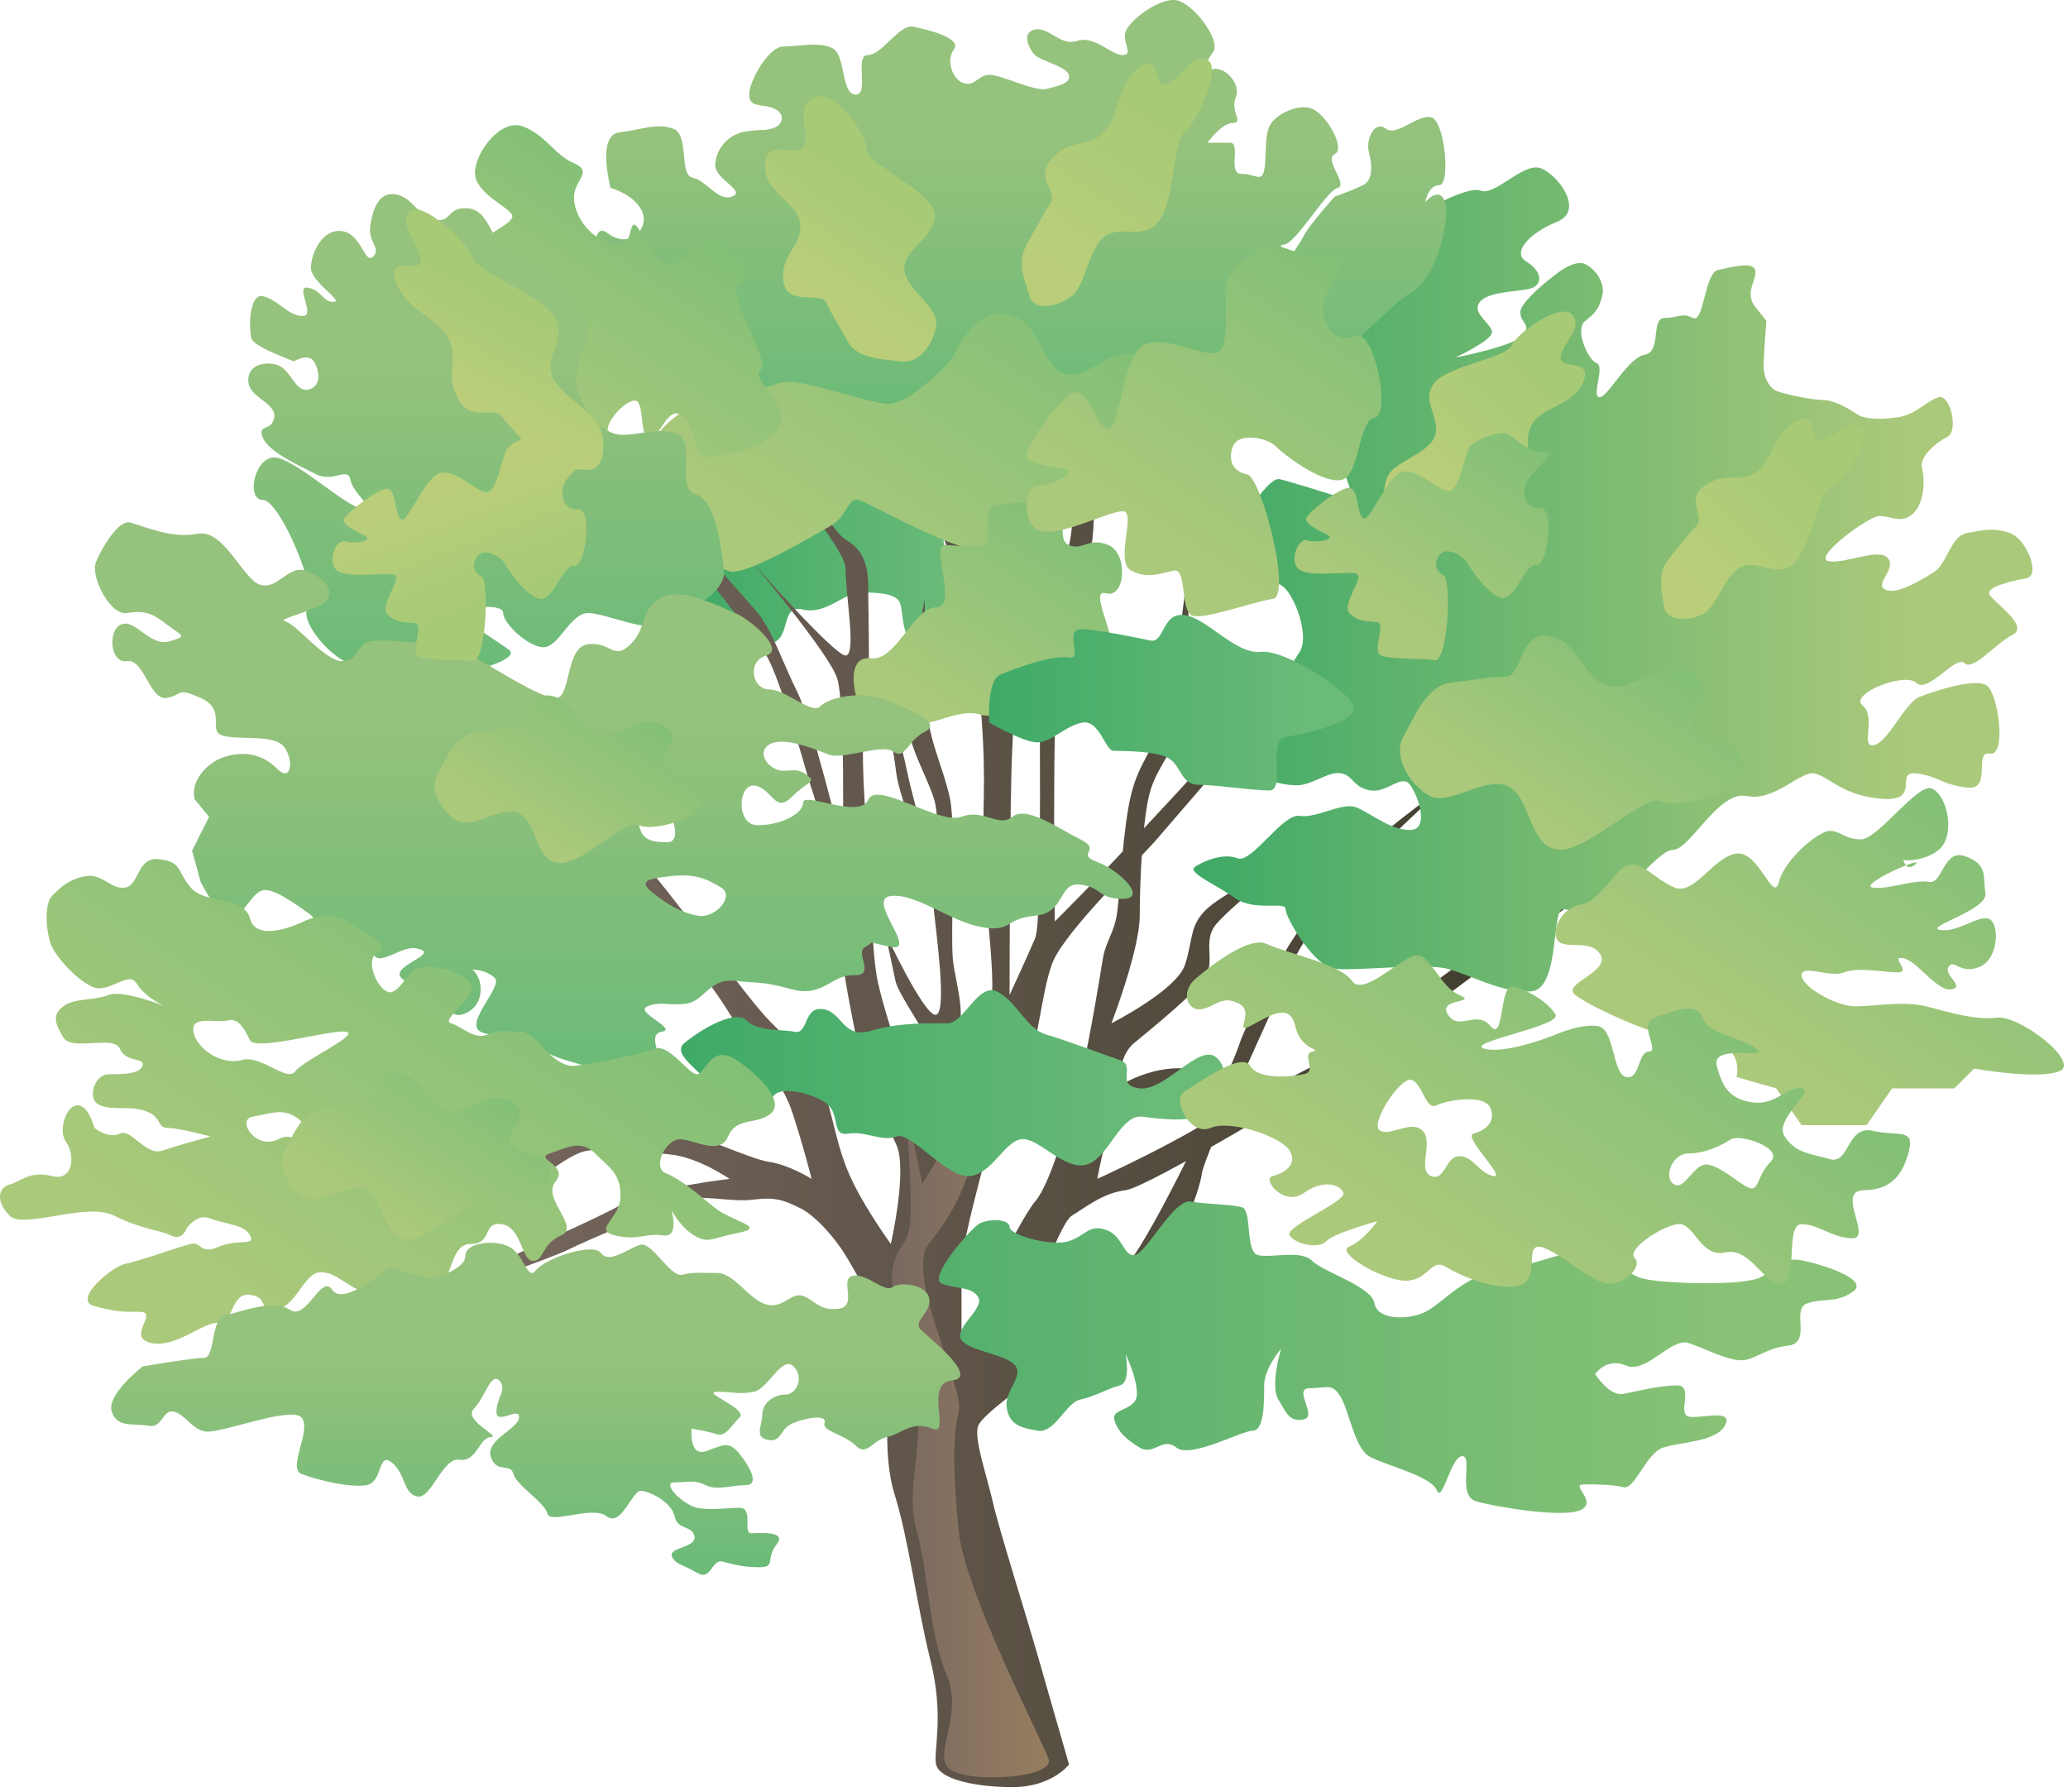 
        <svg xmlns:rdf="http://www.w3.org/1999/02/22-rdf-syntax-ns#" xmlns="http://www.w3.org/2000/svg" xmlns:cc="http://creativecommons.org/ns#" xmlns:xlink="http://www.w3.org/1999/xlink" xmlns:dc="http://purl.org/dc/elements/1.1/" x="0px" y="0px" width="501" height="434" viewBox="0 0 501 434" xml:space="preserve">
            <title>Acer rubrum (Red Maple) 1</title>
            <desc xmlns:ian_image_library="https://ian.umces.edu/media-library/">
                <ian_image_library:title>Acer rubrum (Red Maple) 1</ian_image_library:title>
                <ian_image_library:descr>Illustration of Acer rubrum (Red Maple)</ian_image_library:descr>
                <ian_image_library:scene>
                    <ian_image_library:contains>red, maple, plant, Plantae, vascular, Magnoliophyta, angiosperm, Magnoliopsida, dicot, Rosidae, Sapindales, Aceraceae, Acer, rubrum, tree, deciduous, temeperate, forest, swamp, wetland, North, America</ian_image_library:contains>
                    <ian_image_library:when>2004-02-03</ian_image_library:when>
                </ian_image_library:scene>
            </desc>
            
 <defs></defs>
 <linearGradient id="ian_symbols_32d045c9a8da1664e93501766996c3fa" y2="123.22" gradientUnits="userSpaceOnUse" x2="166.36" y1="123.22" x1="239.03">
  <stop stop-color="#6ABA78" offset=".14"/>
  <stop stop-color="#3FAA67" offset=".994"/>
 </linearGradient>
 <path d="m220.35 95.294c2.918 5.053-2.552 13.964 1.552 14.643 4.119.693 6.168 8.233 11.654 8.916 5.476.684 6.842 12.327 4.109 12.327-2.738 0-10.278-2.732-8.912.683 1.372 3.437 5.476 7.55 8.223 10.288 2.738 2.738-2.049 12.337-4.797 14.392-2.738 2.055-3.426.688-8.912 0-5.47-.683-4.104-8.906-5.47-10.956-1.381-2.069-6.168-2.069-9.594-2.069-3.431 0-8.218 5.485-13.719 4.119-5.485-1.376-2.732 6.852-7.545 8.223-4.782 1.372-2.728-4.114-8.896-2.054-6.158 2.054-10.971-6.862-11.644-11.654-.683-4.803 7.535-8.906 8.906-10.971 1.366-2.049 4.104-.672 6.168-3.42 2.054-2.738-5.485-9.59-2.064-12.342 3.431-2.733 3.431 0 8.233 0 4.792 0 3.42-10.272 6.841-9.584 3.436.683 2.753-8.228 7.55-8.911 4.792-.683 3.672-9.338 8.475-7.972 4.78 1.364 6.92 1.273 9.83 6.327z" fill="url(#ian_symbols_32d045c9a8da1664e93501766996c3fa)"/>
 <linearGradient id="ian_symbols_d993b1468df6aab4a199167433a98766" y2="256.09" gradientUnits="userSpaceOnUse" x2="402.88" y1="256.09" x1="99.303">
  <stop stop-color="#7A6961" offset=".006"/>
  <stop stop-color="#393828" offset="1"/>
 </linearGradient>
 <path d="m226.77 427.4c-.673-3.421 2.049-11.654-1.381-25.353-3.411-13.708-5.214-29.034-8.645-40.001-3.421-10.96-.935-25.779-.935-32.641 0-6.856-8.906-21.932-10.971-25.353-2.04-3.421-6.852-9.338-10.96-11.393-4.104-2.054-6.169-2.748-11.654-2.054-5.475.683-13.02-1.627-17.812.437-4.802 2.05-22.615 9.589-26.729 11.644-4.109 2.05-23.971 8.906-23.971 8.906l-14.407 3.421s22.615-9.59 26.734-11.644c4.114-2.055 17.139-7.54 24.674-11.654 7.529-4.109 26.036-6.159 26.036-6.159s-7.545-5.234-14.392-5.922c-6.852-.684-14.392-1.618-19.887-.935-5.46.688-14.381 9.595-19.867 12.342-5.471 2.738-16.441 6.159-16.441 6.159s13.709-10.278 19.194-12.327c5.47-2.064 7.535-7.55 13.01-8.916 5.475-1.372 18.505-2.743 24.679-2.06 6.159.688 18.496 6.856 23.298 7.54 4.787.684 10.282 4.119 10.282 4.119s-2.059-8.233-4.797-16.456c-2.748-8.223-10.288-15.758-15.763-24.669-5.485-8.901-26.046-34.259-34.269-47.279s-29.477-34.952-29.477-34.952-9.659-13.025-4.868-10.278c4.803 2.738 12.599 10.278 18.074 17.129 5.485 6.852 21.67 31.014 28.522 37.875 6.856 6.852 26.809 34.771 32.294 40.256 5.485 5.471 12.337 13.021 14.392 20.545 2.064 7.55 2.738 12.342 6.168 19.193 3.431 6.857 8.906 14.392 8.906 14.392s4.104-17.813 1.366-23.981c-2.732-6.179-7.284-13.708-10.021-27.417-2.737-13.704-3.682-19.872-4.355-31.516-.698-11.659-6.867-29.471-6.867-29.471s-6.852-24.68-10.278-30.155c-3.431-5.485-12.337-15.758-13.703-18.496-1.371-2.748-21.932-29.477-21.932-29.477s30.155 33.585 33.575 37.689c3.431 4.114 6.169 12.337 9.59 19.194 3.44 6.852 10.971 37.689 10.971 37.689s.683-34.957-1.356-41.115c-2.064-6.169-20.575-28.1-20.575-28.1s19.877 22.615 22.615 22.615c2.748 0 0-14.387 0-21.243 0-6.852-41.793-54.136-41.793-54.136l2.738-4.114s18.505 27.412 23.991 32.214c5.476 4.792 11.644 17.129 15.065 19.184 3.431 2.055 5.496 4.797 5.496 11.639 0 6.872.673 24.685-.693 31.536-1.372 6.852 0 23.981.693 31.521.673 7.54.673 22.786 2.054 31.009 1.356 8.233 10.263 33.415 10.263 33.415s5.496-10.026 4.119-14.146c-1.381-4.109-9.158-14.643-9.841-18.074-.698-3.42-2.486-11.644-2.486-11.644s9.579 20.55 12.327 19.867c2.748-.688 0-19.867-.673-26.719-.708-6.856-8.233-26.05-8.921-31.526-.683-5.485-4.104-26.729-4.104-26.729s5.476 19.877 6.842 26.729c1.372 6.847 7.54 27.407 7.54 27.407s0-13.693-.683-19.179c-.673-5.485-6.857-14.396-6.857-21.248s4.109-29.467 4.109-29.467 0 21.244.693 28.09c.673 6.852 4.104 13.713 5.485 20.555 1.366 6.867 0 33.585.683 39.071s3.421 13.698.683 17.813c-2.748 4.119-4.114 28.1-4.114 28.1s6.852-23.981 10.971-29.466c4.104-5.485.673-23.981 0-39.061-.683-15.075.683-18.506-.683-37.011-1.372-18.5-3.436-23.971-6.174-34.259-2.748-10.278-8.218-18.074-8.916-24.232-.673-6.168.698-12.09.698-12.09l13.703 39.055s3.426-11.644 1.372-21.916c-2.055-10.273-5.485-28.1-5.485-28.1s-.261.934 3.169 7.107c3.436 6.169 6.42 15.507 7.103 23.73.698 8.223 2.753 47.279 2.064 58.25-.693 10.96-.693 60.304-.693 60.304s4.129-8.917 6.178-13.708c2.044-4.802.684-63.735 1.372-70.587.673-6.842 4.104-13.01 6.852-24.669 2.737-11.654 0-45.913 0-45.913l6.158 4.114s.684 33.575-.684 41.799c-1.371 8.233-6.856 14.391-8.223 29.481-1.366 15.06-.693 61.671-.693 61.671s11.664-11.654 18.506-19.194c6.856-7.535 10.287-10.971 15.773-17.129 5.485-6.168 24.663-23.308 24.663-23.308s-30.159 34.952-34.268 39.744c-4.104 4.813-22.615 22.625-25.348 30.16-2.738 7.54-3.426 20.565-6.857 27.407-3.431 6.852-8.906 17.823-10.272 23.298-1.372 5.485-4.802 17.812-4.802 23.297s0 17.14 0 17.14 13.708-28.783 17.822-33.571c4.109-4.812 8.224-21.243 10.277-27.417 2.05-6.169 5.485-27.412 6.169-31.531.684-4.109 2.737-6.158 3.421-10.96s1.382-20.55 3.421-28.773c2.064-8.228 5.485-10.288 8.233-19.887 2.737-9.589 5.485-34.941 5.485-34.941s.663 28.783-.703 35.63c-1.352 6.852-6.159 11.654-8.214 17.822-2.054 6.168-2.737 22.625-2.737 30.833 0 8.228-6.852 26.05-6.852 26.05s15.758-7.977 17.803-14.145c2.06-6.169.954-9.836 5.756-13.955 4.787-4.119 18.918-10.971 18.918-10.971s-13.693 10.971-17.129 15.09c-3.421 4.099 0 8.901-2.738 13.01-2.747 4.114-13.021 12.337-17.124 15.758-4.119 3.431-3.436 10.288-3.436 10.288s7.539-4.802 15.753-4.114c8.243.683 23.308 2.732 28.793 6.852s13.709 11.654 13.709 11.654-10.278-3.436-17.141-7.535c-6.856-4.119-19.866-4.802-25.361-5.485-5.466-.688-11.635 1.366-15.055 3.416-3.437 2.069-6.174 17.827-6.174 17.827s15.069-6.856 25.353-13.025c10.277-6.168 23.985-12.327 34.269-18.496 10.268-6.169 23.985-18.506 33.575-23.991 9.6-5.485 22.615-16.436 28.09-23.986 5.48-7.54 15.758-16.441 15.758-16.441s-7.524 13.704-13.698 21.238c-6.168 7.545-23.479 18.677-29.652 23.479-6.158 4.797-28.597 21.057-34.072 24.493-5.496 3.416-47.289 28.778-52.765 29.467-5.485.683-9.604 4.104-13.025 6.168-3.431 2.064-12.337 29.466-16.456 34.258 4.802 0 23.996-13.698 31.536-24.669 7.535-10.96 23.298-44.531 25.348-50.709 2.054-6.159 6.168-12.081 9.594-19.621 3.432-7.535 12.327-18.074 16.441-23.549 4.119-5.485 23.996-19.872 23.996-19.872s-19.193 17.823-22.614 21.927c-3.431 4.104-13.026 16.446-15.773 23.986-2.723 7.535-19.867 43.175-20.55 47.962-.684 4.802-5.485 16.456-8.906 21.941-3.432 5.476-24.68 22.604-29.477 26.036-4.792 3.421-14.381 10.272-15.753 13.024-1.366 2.733 2.045 12.327 3.426 18.496 1.366 6.169 8.218 27.914 10.966 37.514 2.737 9.595 7.54 26.212 7.54 26.212s-4.114 5.485-13.709 5.485c-9.58-.01-17.81-2.07-18.49-5.5z" fill="url(#ian_symbols_d993b1468df6aab4a199167433a98766)"/>
 <linearGradient id="ian_symbols_5da9a922a98ceac4215209638cfe570d" y2="140.36" gradientUnits="userSpaceOnUse" x2="289.13" y1="140.36" x1="492.38">
  <stop stop-color="#ABC97B" offset=".14"/>
  <stop stop-color="#3FAA67" offset=".994"/>
 </linearGradient>
 <path d="m373.12 40.701c4.109 1.356 10.961 10.277 4.109 13.016-6.856 2.747-10.961 7.54-7.53 9.589 3.421 2.065 4.109 4.802 2.055 6.168-2.055 1.367-10.288.683-13.025 3.426s2.737 5.486 2.737 7.545c0 2.055-8.905 6.159-8.905 6.159s14.392-2.732 16.446-5.475c2.063-2.743-.684-2.743-.684-5.485 0-2.743 8.218-8.901 8.218-8.901s4.803-4.119 7.54-2.753c2.738 1.382 4.802 4.802 4.104 7.55-.674 2.737-1.366 4.104-4.104 6.173-2.737 2.04.683 9.584 2.738 10.257 2.063.688-1.367 8.238.692 8.238 2.055 0 6.856-9.594 10.961-10.288 4.119-.683 1.381-8.906 4.803-8.906 3.42 0 4.113-1.372 6.852 0 2.737 1.371 2.737-10.961 6.158-11.644 3.436-.688 8.224-2.065 8.921 0 .684 2.054-2.752 5.47 0 8.906 2.733 3.436 2.733 3.436 2.733 3.436s-.684 8.208-.684 10.946c0 2.748 1.382 5.485 3.432 6.168 2.044.698 8.213 2.064 10.96 2.064 2.738 0 6.159 2.049 8.224 3.421 2.055 1.371 6.158 1.371 10.277.698 4.114-.698 6.861-4.119 9.6-4.802 2.737-.683 4.792 8.218 2.054 9.59-2.747 1.371-6.856 4.797-6.168 7.54.683 2.732.683 8.218-2.064 10.96-2.738 2.743-5.476.683-8.213.683-2.738 0-16.446 10.273-12.338 10.971 4.114.683 12.338-3.426 14.393-.688 2.049 2.737-3.437 6.173-.688 7.54 2.737 1.366 8.223-2.054 11.644-4.109 3.436-2.06 4.119-8.912 8.233-9.599 4.109-.684 6.158-1.372 10.277 0 4.104 1.371 7.54 10.282 4.104 10.96-3.421.683-10.272 2.064-8.906 4.114 1.381 2.055 9.594 7.54 5.485 9.604-4.104 2.04-9.59 8.907-11.654 6.842-2.055-2.05-8.906 7.535-11.644 4.802-2.748-2.737-16.456 2.733-13.021 5.476 3.431 2.743-.688 10.282 2.732 9.599 3.437-.683 7.54-10.272 10.971-11.654 3.421-1.371 13.709-4.787 16.446-2.738 2.737 2.05 4.803 17.129.684 16.446-4.104-.683.698 8.917-5.476 8.218-6.169-.683-6.861-2.733-12.337-3.416-5.485-.698 1.371 6.842-8.224 6.159-9.599-.688-13.021-5.476-16.44-6.159-3.437-.698-9.604 6.852-16.456 5.47-6.857-1.356-13.699 13.025-17.813 13.025-4.119 0-14.392 15.075-18.51 15.758-4.104.698-5.476-1.366-8.224-1.366-2.737 0-.684 19.184-7.525 19.877-6.856.683-15.079-4.119-20.56-5.485-5.485-1.381-22.614.683-27.417 0-4.792-.683-11.644-12.327-11.644-14.392 0-2.054-7.551.683-12.353-2.748-4.787-3.426-11.644-6.159-9.59-7.53 2.065-1.381 6.867-3.421 10.288-2.065 3.421 1.382 10.961-10.96 15.075-10.272 4.104.683 10.277-3.421 13.708-2.054 3.411 1.366 8.223 5.485 13.011 5.485 4.802 0 2.064-8.233 0-10.971-2.05-2.733-5.476 2.054-9.6 1.381-4.094-.698-4.094-3.431-6.842-4.114-2.737-.698-6.174 2.049-9.595 2.733-3.421.683-10.282-1.367-14.392-3.431-4.104-2.055-7.535-10.961-2.064-10.961 5.501 0 13.035-13.708 15.773-17.812 2.737-4.104-2.055-16.441-5.486-16.441-3.42 0-12.326-8.921-10.287-12.342 2.064-3.431 8.233-13.709 10.98-13.026 2.738.683 11.645 3.426 15.753 4.802 4.114 1.366-1.36-6.842-.683-10.277.683-3.426 5.495-12.337 8.233-12.337 2.732 0-10.971-12.337-8.233-15.757 2.748-3.431 5.495-14.392 10.282-13.709 4.803.683-.683-8.223 2.737-12.327 3.422-4.119 17.13-11.654 20.561-10.288 3.41 1.381 10.28-6.837 14.39-5.461z" fill="url(#ian_symbols_5da9a922a98ceac4215209638cfe570d)"/>
 <linearGradient id="ian_symbols_152723f245935844b966930667b503c1" gradientUnits="userSpaceOnUse" x2="247.35" y1="101.04" x1="247.35">
  <stop stop-color="#6ABA78" offset="0"/>
  <stop stop-color="#95C27C" offset=".663"/>
 </linearGradient>
 <path d="m149.97 32.091c-5.47.683-2.049 13.442-2.049 13.442s5.485 1.372 7.55 5.485c2.05 4.109-2.752 9.595-8.223 5.485-5.485-4.114-2.064 13.699.673 17.129 2.748 3.426 26.045 19.184 26.045 19.184l35.625 4.114 53.462 4.109s48.66-14.392 54.136-12.327c5.485 2.049 18.506-14.407 24.664-17.823 6.169-3.426 9.595-17.827 8.224-21.931-1.367-4.109-4.787 0-4.787 0s.673-4.109 3.42-4.109c2.738 0 1.367-15.758-2.054-16.446-3.421-.693-8.224 4.792-10.961 2.743-2.758-2.055-4.798 2.732-4.114 5.485.684 2.732 1.356 6.852-1.371 8.218-2.738 1.372-6.852 2.753-6.852 2.753s-6.169 6.842-7.54 9.584c-1.366 2.743-4.797 6.174-3.431 8.911 1.381 2.732-.684 6.168-5.476 6.168-4.802 0-4.802 3.421-7.535 2.738-2.747-.698-2.747-4.802-.688-5.485 2.054-.688 4.802-.688 8.906-.688 4.108 0 .688-9.584 3.426-9.584 2.747 0 10.282-13.025 13.02-13.714 2.738-.683-3.431-6.852-.683-8.218 2.737-1.366-2.064-9.604-5.476-10.961-3.431-1.376-8.916 1.356-10.287 4.109-1.377 2.733-.684 8.218-1.377 10.966-.673 2.737-2.055.688-5.476.688s-.01-7.54-2.747-7.54h-5.485s3.44-4.802 6.179-4.802c2.728 0-.693-2.738.688-6.169 1.366-3.421-2.737-7.54-5.485-6.847-2.748.678-2.055-1.376 0-4.124 2.05-2.738-4.792-11.89-8.906-12.578-4.119-.698-11.659 5.048-12.342 7.791-.684 2.743 2.055 5.485-.684 5.485-2.747 0-6.852-4.802-10.961-3.436-4.114 1.382-6.851-3.431-10.282-2.737-3.426.688-1.371 4.792 0 6.173 1.366 1.366 7.535 2.732 8.218 4.787.688 2.064-2.732 2.748-5.47 3.431-2.748.673-10.971-3.431-13.708-3.431-2.748 0-3.431 2.748-6.169 2.064-2.737-.693-4.541-5.485-2.486-8.233 2.049-2.738-6.42-4.792-9.866-5.485-3.411-.673-7.525 6.867-10.946 6.867-3.436 0 .422 9.584-2.999 9.584s-2.477-8.901-5.225-10.966c-2.748-2.055-8.906-.673-12.352-.673-3.411 0-8.213 8.212-8.213 11.639 0 3.436 3.426 2.059 6.173 3.436 2.738 1.356 2.04 4.109-.688 4.792-2.748.683-1.376 0-6.168.683-4.797.683-7.535 4.802-7.535 8.218 0 3.436 7.535 6.174 4.114 7.555-3.431 1.356-6.168-3.868-9.599-4.551-3.421-.688-.673-10.539-4.792-11.905-4.07-1.369-7.49.253-12.99.946z" fill="url(#ian_symbols_152723f245935844b966930667b503c1)"/>
 <linearGradient id="ian_symbols_6209d5ab0ab931a4a9b6c11e611af45f" y2="66.223" gradientUnits="userSpaceOnUse" x2="249.72" y1="151.78" x1="192.55">
  <stop stop-color="#ABC97B" offset=".14"/>
  <stop stop-color="#83C077" offset=".994"/>
 </linearGradient>
 <path d="m230.52 87.036s-9.594 10.709-15.064 10.709c-5.485 0-20.565-5.917-25.363-5.234-4.792.684-15.763 6.857-19.184 5.486-3.43-1.367-15.757 8.228-12.337 12.342 3.431 4.104 5.485 8.906 4.802 12.327-.688 3.43-9.594 3.43-6.173 5.485 3.436 2.064 15.763 9.589 19.877 10.272 4.109.699 19.193-8.218 23.986-10.96 4.787-2.733 4.104-7.535 7.535-6.159 3.436 1.362 19.194 10.278 26.734 11.644 7.525 1.372 13.693-12.337 16.441-10.282 2.738 2.064 21.248-6.169 26.724-6.169 5.485 0 9.59-17.129 9.59-21.917 0-4.802-9.59-8.921-15.075-8.921-5.476 0-9.584 6.168-15.07 4.802-5.495-1.366-5.48-12.337-13.713-14.391-8.24-2.058-13.72 10.963-13.72 10.963z" fill="url(#ian_symbols_6209d5ab0ab931a4a9b6c11e611af45f)"/>
 <linearGradient id="ian_symbols_bf27f5e01912ecb451614293beed73da" y2="52.133" gradientUnits="userSpaceOnUse" x2="164.71" y1="119.58" x1="119.64">
  <stop stop-color="#ABC97B" offset=".14"/>
  <stop stop-color="#83C077" offset=".994"/>
 </linearGradient>
 <path d="m126.72 30.635c-5.485-2.065-11.654 6.419-11.654 11.222 0 4.788 7.535 7.957 8.906 10.026 1.382 2.049-6.842 4.788-6.842 6.842 0 2.06 4.788 6.852 0 6.852-4.812 0-10.971.683-12.342 3.436-1.366 2.732 2.064 15.07 8.223 16.441 6.168 1.371 12.342-1.372 17.813-3.421 5.485-2.064 7.54 1.367 7.54 4.104 0 2.748-8.224 8.233-16.446 8.233-8.208 0-17.813 2.738-17.813 5.475 0 2.738 6.168 13.709 9.604 15.763 3.42 2.049 10.272 3.431 15.748 2.743 5.485-.693 14.382-5.485 17.823-5.485 3.431 0 12.328 4.792 15.075 4.792 2.738 0 .688-6.852.688-6.852s-15.08-3.426-15.763-6.159c-.683-2.752 4.792-8.223 6.842-7.54 2.064.688.698 9.589 3.436 8.906 2.748-.683 4.104-7.535 7.535-5.485 3.436 2.055 2.737 10.971 6.856 10.278 4.114-.683 15.758-2.737 17.129-8.223 1.367-5.476-7.529-10.961-4.792-13.026 2.738-2.049-9.589-19.862-4.802-21.233 4.802-1.372-4.114-10.956-7.535-10.273-3.421.673-5.476 5.908-10.288 5.908-4.792 0-7.525-14.146-8.896-7.977-1.382 6.174-5.049 2.923-7.796 1.557-2.738-1.376-5.913-5.656-5.913-9.775s4.782-6.168 0-8.223c-4.8-2.062-6.85-6.854-12.34-8.903z" fill="url(#ian_symbols_bf27f5e01912ecb451614293beed73da)"/>
 <linearGradient id="ian_symbols_76cabfdb2a74de04118414c46c5ca4ea" y2="47.006" gradientUnits="userSpaceOnUse" x2="117.77" y1="164.32" x1="117.77">
  <stop stop-color="#6ABA78" offset="0"/>
  <stop stop-color="#95C27C" offset=".663"/>
 </linearGradient>
 <path d="m95.882 47.081c4.109.683 5.485 5.485 9.589 6.159 4.119.693 2.753-3.426 8.238-2.728 5.47.683 5.48 10.272 10.956 10.956 5.485.688 16.446 12.333 17.802 16.446 1.372 4.119-3.411 8.911-2.723 15.08.683 6.168 6.159 12.337 10.966 12.337 4.792 0 9.594-2.049 13.699 0 4.119 2.05-.684 13.01 4.119 14.392 4.787 1.371 6.169 12.327 6.842 18.5.693 6.168-11.644 10.971-15.065 13.02-3.436 2.05-13.719-2.748-17.838-2.748-4.104 0-6.842 7.55-10.262 8.223-3.431.683-10.288-5.476-10.288-8.223 0-2.738-11.644-1.372-8.906 1.381 2.738 2.732 7.54 5.475 10.288 7.525 2.738 2.065-7.55 4.802-7.55 4.802s-7.525 1.366-11.644 2.06c-4.114.688-11.644-5.485-16.446-3.431-4.798 2.054-15.758-10.273-13.021-13.709 2.748-3.416-6.842-26.03-10.966-26.03-4.109 0-2.06-10.288 2.743-10.288 4.787 0 17.813 12.337 21.244 12.337 3.436 0-2.05-3.42-2.748-6.852-.683-3.426-4.109.683-8.223-1.371-4.104-2.055-11.644-5.471-13.015-8.907-1.371-3.43 2.06-1.366 2.743-4.802.683-3.416-5.485-4.787-6.168-8.218-.684-3.436 2.055-5.485 6.168-4.792 4.114.683 4.802 6.841 8.223 6.168 3.426-.683 2.737-4.813 1.366-6.862-1.366-2.054-4.802 0-4.802 0s-9.589-3.426-10.272-5.476c-.683-2.064-.683-10.971 2.743-10.288 3.426.684 6.174 4.802 9.594 4.802 3.421 0-2.049-7.535 1.372-6.852 3.426.683 3.426 3.431 6.163 3.431 2.753 0-5.48-4.802-5.48-8.233 0-3.426 2.743-9.594 7.54-8.911 4.798.688 5.485 8.228 7.535 6.174 2.055-2.055-1.366-3.431-.683-7.54.667-4.101 2.039-8.216 6.152-7.532z" fill="url(#ian_symbols_76cabfdb2a74de04118414c46c5ca4ea)"/>
 <linearGradient id="ian_symbols_38ba78a127adc5947915a4bc9d418d65" y2="125.99" gradientUnits="userSpaceOnUse" x2="260.5" y1="181.56" x1="223.36">
  <stop stop-color="#ABC97B" offset=".14"/>
  <stop stop-color="#83C077" offset=".994"/>
 </linearGradient>
 <path d="m254.87 122.46c-4.802-1.366-9.604-.683-13.708 0-4.109.683 0 8.907-2.738 9.59-2.738.688-6.168 0-9.604 0-3.431 0 3.436 15.074-2.049 15.074s-9.595 13.026-15.763 12.343c-6.168-.688-4.104 8.906-2.738 11.654 1.372 2.737 6.857.683 11.644 3.421 4.802 2.748 11.654-3.421 17.828-1.376 6.168 2.06 25.347-15.07 30.15-15.07 4.802 0-4.803-15.773 0-14.386 4.802 1.366 5.475-9.595.683-11.659-4.797-2.055-6.168 1.371-9.589 0-3.44-1.35.69-8.2-4.11-9.57z" fill="url(#ian_symbols_38ba78a127adc5947915a4bc9d418d65)"/>
 <linearGradient id="ian_symbols_fb582bc746538fa4ed596b51f9589f28" y2="60.148" gradientUnits="userSpaceOnUse" x2="323.37" y1="140.55" x1="269.64">
  <stop stop-color="#ABC97B" offset=".14"/>
  <stop stop-color="#83C077" offset=".994"/>
 </linearGradient>
 <path d="m272.01 123.83c3.42 0-2.055 12.327 2.039 14.397 4.119 2.06 6.856.683 10.287 0 3.432-.688 1.367 10.272 4.788 10.971 3.436.683 14.406-3.436 19.193-4.119 4.803-.683-2.748-29.466-6.169-30.154-3.431-.683-4.792-3.421-3.431-6.852 1.377-3.421 8.233-2.055 10.298 0 2.05 2.054 10.945 8.906 15.748 8.223s4.114-14.396 8.223-15.08c4.104-.684 0-21.926-4.792-19.862-4.802 2.05-8.233-2.752-7.535-7.549.684-4.788 8.219-14.382 2.733-12.333-5.485 2.06-10.956-1.366-14.377-2.06-3.446-.683-10.287 5.485-11.659 8.233-1.366 2.737 1.372 17.129-2.747 17.813-4.104.683-11.645-4.104-17.13-2.055-5.47 2.055-6.168 20.565-8.906 20.565-2.737 0-4.787-9.594-8.233-8.921-3.431.683-11.644 13.026-11.644 15.08 0 2.06 4.802 2.743 8.906 3.431 4.119.683-2.732 4.104-6.158 4.104-3.431 0-4.114 9.604.688 10.971 4.78 1.37 16.44-4.8 19.88-4.8z" fill="url(#ian_symbols_fb582bc746538fa4ed596b51f9589f28)"/>
 <linearGradient id="ian_symbols_337e6176d17b7054b5fef6cbd38feba5" y2="192.83" gradientUnits="userSpaceOnUse" x2="470.86" y1="267.38" x1="421.04">
  <stop stop-color="#ABC97B" offset=".14"/>
  <stop stop-color="#83C077" offset=".994"/>
 </linearGradient>
 <path d="m453.6 214.97c3.422.684 10.273-2.049 13.699-1.356 3.421.673 3.431-8.233 8.906-6.168 5.47 2.039 4.104 4.787 4.797 8.891.673 4.119-15.075 8.228-10.955 8.921 4.104.684 8.905-3.436 11.628-2.752 2.748.698 2.748 9.594-2.039 11.659-4.802 2.054-6.169-2.065-7.55 0-1.366 2.054 4.119 4.797.692 5.47-3.42.688-8.228-6.842-11.653-7.535-3.421-.683 2.045 3.436-1.366 3.436-3.421 0-9.604-1.371-13.025 0-3.421 1.366-10.272-2.06-10.272.683s8.223 7.535 13.021 7.535c4.792 0 11.644-1.367 17.129 0 5.476 1.366 11.654 3.436 17.14 2.737 5.476-.683 20.55 10.971 15.069 13.025-5.475 2.049-20.555-.683-20.555-.683l-4.798 4.797h-15.079l-6.169 8.906h-15.758l-6.159-8.906-9.604-2.748s2.056-8.223-7.534-8.223c-9.595 0-28.101-8.906-31.531-11.644-3.411-2.738 8.233-5.48 6.179-9.6-2.064-4.109-8.233-1.366-10.287-3.426-2.05-2.049.697-8.218 5.485-8.901 4.802-.683 8.223-8.921 11.653-9.604 3.421-.683 6.159 3.436 10.961 5.485 4.803 2.065 9.589-7.535 15.074-8.223 5.486-.683 8.907 12.342 10.278 6.867 1.376-5.485 9.6-12.353 12.337-12.353 2.748 0 3.436 2.055 7.54 2.055s13.698-13.693 17.129-12.327c3.432 1.376 5.485 9.589 2.738 13.704-2.738 4.109-12.332 4.792-10.961 2.055 1.366-2.738.683 5.485 4.114 2.737 3.42-2.76-13.72 4.78-10.28 5.47z" fill="url(#ian_symbols_337e6176d17b7054b5fef6cbd38feba5)"/>
 <linearGradient id="ian_symbols_82c3ed323526b10499e198032d5687fe" y2="340.52" gradientUnits="userSpaceOnUse" x2="254.12" y1="340.52" x1="216.08">
  <stop stop-color="#7A6961" offset=".006"/>
  <stop stop-color="#967D5F" offset="1"/>
 </linearGradient>
 <path d="m254.04 426.11c-1.457-4.355-20.319-40.623-21.776-55.136-1.446-14.521-1.446-23.223 0-29.034 1.457-5.797-13.055-33.364-7.258-40.623 5.812-7.254 8.595-12.945 11.493-23.102 2.914-10.167 8.831-27.698 8.831-27.698l-21.887 36.278-4.234-20.31s1.441 15.954 1.441 26.111c0 10.167-2.888 7.268-4.345 14.522-1.452 7.254 4.476 15.834 5.922 30.355 1.457 14.513-3.019 23.333-.121 33.5 2.898 10.157 2.898 24.664 7.258 34.821 4.355 10.167-4.36 20.314 1.452 23.213 5.81 2.91 24.68 1.47 23.23-2.9z" fill="url(#ian_symbols_82c3ed323526b10499e198032d5687fe)"/>
 <linearGradient id="ian_symbols_9d3bc5dd2267c09489426dd255099a97" y2="126.52" gradientUnits="userSpaceOnUse" x2="148.72" y1="261.38" x1="148.72">
  <stop stop-color="#6ABA78" offset="0"/>
  <stop stop-color="#95C27C" offset=".663"/>
 </linearGradient>
 <path d="m47.91 129.31c6.168-1.366 10.966 10.971 15.075 12.327 4.114 1.382 6.862-4.787 10.971-3.416 4.109 1.366 6.846 4.099 5.475 6.852-1.366 2.732-13.015 4.802-10.268 5.485 2.738.683 9.589 9.59 13.698 9.59 4.104 0 3.421-4.104 6.852-4.798 3.421-.688 19.194.693 23.298 2.743 4.119 2.055 18.511 11.645 21.931 10.961 3.421-.683 2.065-12.337 7.525-13.01 5.496-.693 6.184 4.104 10.298 0 4.104-4.119 2.054-7.55 6.842-10.971 4.802-3.436 15.08 2.049 18.51 3.421 3.431 1.381 12.327 8.906 7.535 10.283-4.797 1.372-3.431 8.228.688 8.228 4.104 0 10.282 6.159 12.337 4.114 2.055-2.065 9.589-4.114 16.446-1.381 6.852 2.737 13.021 5.485 8.896 7.55-4.109 2.044-4.792 6.847-7.53 4.787-2.738-2.049-12.337 2.06-15.758.688-3.421-1.371-10.288-4.114-13.708-2.748-3.421 1.376-2.055 4.802.683 6.168 2.738 1.376 4.792-.683 7.54 1.376 2.738 2.06.683 1.372-3.421 5.476-4.119 4.119-4.802-2.05-8.906-2.733-4.119-.683-4.802 9.589.673 9.589 5.485 0 10.971-2.738 10.971-5.485 0-2.738 13.703 4.114 15.768-.688 2.054-4.787 17.119 6.173 22.604 4.119 5.485-2.05 8.906 2.748 12.337 0 3.421-2.748 10.961 2.748 16.446 5.475 5.485 2.748-1.382 3.431 4.114 5.485 5.476 2.06 12.332 8.917 6.174 8.917-6.174 0-4.803-2.748-10.288-3.431-5.485-.673-3.431 6.852-10.961 7.535-7.535.683-5.485 4.119-13.02 2.743-7.54-1.361-15.763-8.228-21.932-7.53-6.168.683 6.842 13.698 0 12.327-6.852-1.371-3.421-1.371-6.168 0-2.738 1.372 2.748 7.028-2.738 6.857-5.485-.176-7.54 5.485-15.075 3.416-7.54-2.05-7.54-1.356-13.708-2.05-6.168-.683-7.54 4.802-11.644 5.485-4.119.684-6.168-.683-9.604.684-3.42 1.366 7.541 5.485 3.436 6.168-4.119.683 1.356 7.54-1.382 8.911-2.737 1.376-4.802 4.114-10.96 1.376-6.168-2.748-15.758-3.436-17.813-7.55-2.064-4.104-9.599-.684-13.708-2.738-4.125-2.05 5.475-10.961 3.426-13.021-2.055-2.054-5.485-2.054-5.485-2.054s2.06 1.371 2.06 4.787c0 3.436-2.06 5.485-4.798 6.173-2.737.683-11.654-6.173-14.391-8.906-2.738-2.737 8.218-5.485 4.787-6.852-3.411-1.372-6.159 1.366-9.589 2.049-3.421.693-2.738-6.842-6.842-7.535-4.119-.673-4.119 3.426-6.857 1.376-2.748-2.05-2.064-3.436-4.114-4.802-2.055-1.367-8.223-6.169-10.966-5.485-2.743.683-4.797 6.168-7.535 6.852-2.748.698-7.535-8.891-7.535-8.891l-2.07-7.55 4.119-8.223-3.42-4.119c-1.376-4.099 2.737-8.901 6.856-10.272 4.104-1.372 8.896-1.372 13.01 2.737 4.119 4.119 4.104-4.109.698-6.168-3.436-2.055-11.659-.683-14.407-2.055-2.738-1.371 1.371-6.158-4.787-8.906-6.168-2.737-4.119-.683-8.223 0-4.116.684-5.485-9.589-9.602-8.906-4.116.683-4.79-7.541-1.374-8.907 3.426-1.366 6.859 5.476 11.659 4.109 4.792-1.371 2.737-1.371-.684-4.109-3.433-2.737-5.485-3.436-9.602-2.748-4.116.684-8.906-8.906-7.537-12.332 1.379-3.426 5.485-10.282 8.233-9.599 2.741.67 10.276 4.09 16.439 2.72zm114.45 82.92c-6.168.688-7.535 1.371-4.114 4.104 3.421 2.752 6.853 4.802 10.961 5.485 4.114.683 8.916-4.787 5.485-6.852-3.44-2.05-6.17-3.42-12.34-2.74zm-2.75-17.82c-2.738-.688-5.471 2.064-4.788 5.485s2.738 4.114 6.842 4.114c4.12 0 .70-8.92-2.05-9.6z" fill="url(#ian_symbols_9d3bc5dd2267c09489426dd255099a97)"/>
 <linearGradient id="ian_symbols_b5062310ccba47a449d60eb8d5e3e28d" y2="262.38" gradientUnits="userSpaceOnUse" x2="164.97" y1="262.38" x1="296.64">
  <stop stop-color="#6ABA78" offset=".14"/>
  <stop stop-color="#3FAA67" offset=".994"/>
 </linearGradient>
 <path d="m180.86 247.19c2.737 2.733 8.223 2.05 11.644 2.733 3.431.683 2.064-6.168 6.861-5.485 4.792.683 4.792 7.289 11.644 5.234 6.857-2.06 14.382-1.798 18.511-1.798 4.104 0 7.535-10.288 12.327-7.55 4.802 2.748 6.852 8.917 11.654 10.283 4.792 1.371 13.708 4.792 17.813 6.168 4.118 1.372-1.356 6.174 4.802 6.857 6.169.688 14.392-10.971 18.496-7.54 4.108 3.426 1.381 11.644-2.738 13.713-4.104 2.05-9.589 1.367-15.074.684-5.485-.684-8.224 10.282-13.709 11.639-5.485 1.381-11.644-6.852-15.758-6.164-4.119.683-6.852 8.218-12.337 8.916-5.476.683-14.382-10.976-17.818-9.594-3.431 1.361-7.535-1.381-11.654-.693-4.104.693-2.049-4.104-4.787-6.856-2.748-2.733-13.025-5.485-13.708-1.366s-4.104 2.737-6.852 3.436c-2.738.684-10.971 0-8.223-4.119 2.738-4.119-10.278-9.594-6.168-13.025 4.13-3.42 12.35-8.22 15.09-5.47z" fill="url(#ian_symbols_b5062310ccba47a449d60eb8d5e3e28d)"/>
 <linearGradient id="ian_symbols_64c69f6406317b44b1a90c05d663b2ac" y2="219.35" gradientUnits="userSpaceOnUse" x2="122.44" y1="332.6" x1="46.766">
  <stop stop-color="#ABC97B" offset=".14"/>
  <stop stop-color="#83C077" offset=".994"/>
 </linearGradient>
 <path d="m20.83 212.23c4.104-.683 6.158 3.421 9.589 2.737 3.421-.683 2.737-7.524 8.218-6.841 5.48.673 4.108 2.732 7.545 6.841 3.42 4.109 13.01 2.065 14.391 7.535 1.367 5.485 10.273 2.06 13.01.698 2.748-1.381 7.54-2.064 11.654.688 4.109 2.733 9.59 4.787 6.159 6.842-3.42 2.06.699 10.283 3.431 9.589 2.753-.688 4.109-6.158 8.213-6.158 4.119 0 8.917 1.371 10.971 4.114 2.065 2.738-7.54 8.911-4.792 9.594 2.738.684 5.485 4.104 8.911 2.733 3.431-1.366 4.797-.683 8.218-.683 3.436 0 7.55 8.911 13.026 8.223 5.485-.684 15.757-2.748 19.184-4.104 3.431-1.381 8.233 6.168 10.283 6.168 2.054 0 3.42-7.55 9.594-3.436 6.168 4.109 11.644 10.278 8.218 13.03-3.431 2.733-8.218.684-10.273 5.48-2.064 4.792-8.223.678-11.664.678-3.411 0-6.832 6.852-3.411 8.218 3.431 1.381 7.535 4.802 11.654 8.223 4.104 3.431 13.01 4.802 6.158 6.168-6.857 1.371-7.54 2.748-10.96.684-3.421-2.05-5.485-6.159-5.485-6.159s2.044 6.846-2.065 6.159c-4.104-.673-6.159 1.381-11.644 0-5.485-1.366 1.372-4.104 1.372-9.589s-2.728-6.852-6.168-10.273c-3.426-3.431-6.857-1.371-10.971 0-4.099 1.366 4.812 2.733 1.366 6.842-3.411 4.114 6.179 10.971 1.391 13.021-4.802 2.064-4.119 6.173-6.856 6.173-2.748 0-2.748-8.223-7.535-8.896-4.813-.698-2.065 4.787-7.55 4.787-5.476 0-4.104 10.277-8.906 10.277s-12.327 2.05-16.446 1.366c-4.109-.683-6.852-4.802-10.971-4.802-4.104 0-6.159 8.921-10.956 8.921-4.792 0-1.371-2.737-6.159-3.436-4.802-.684-4.119 7.55-7.549 6.856-3.421-.683-10.278 6.169-16.446 4.803-6.159-1.372 2.06-7.54-2.738-7.54-4.8 0-5.473 0-10.958-1.371-5.485-1.367 4.106-9.59 7.538-10.273 3.421-.683 13.015-4.129 15.763-4.802 2.737-.684 2.049 2.737 6.842.673 4.802-2.05 8.916 0 7.549-2.737-1.381-2.723-6.178-2.723-9.604-4.104-3.42-1.366-5.776 2.477-5.776 2.477s-1.065 3.009-3.813 1.628c-2.743-1.366-6.854-1.366-13.709-4.787-6.841-3.421-21.934 3.421-25.35 0-3.423-3.421-2.75-6.857 0-7.541 2.748-.693 4.794-3.42 10.275-2.049 5.473 1.356 5.473-5.485 3.431-8.233-2.052-2.743 0-8.911 2.737-8.911 2.732 0 4.117 5.485 4.117 5.485s3.421 2.743 6.159 1.371c2.738-1.371 6.168 5.485 10.275 4.114 4.119-1.366 11.654-3.421 11.654-3.421s-7.535-2.064-10.272-2.064c-2.75 0-1.382-2.732-5.488-4.114-4.104-1.371-7.538 0-10.958-1.371-3.433-1.366-1.369-7.525 2.052-7.525 3.423 0 7.538 0 8.223-2.064.683-2.055-4.106-.684-5.485-4.104-1.369-3.436-11.644.683-13.696-2.748-2.065-3.421-2.748-5.485 0-7.54 2.725-2.05 7.537-1.367 10.958-2.738 3.423-1.381 13.706 2.738 13.706 2.738s-4.8-2.05-6.852-5.476c-2.052-3.431-6.854 2.738-10.971.683-4.117-2.06-8.223-6.862-9.589-9.6-1.369-2.737-2.054-10.272 0-12.327 2.046-2.07 4.1-4.12 8.217-4.81zm39.744 39.74c-1.381-2.737-2.748-5.485-5.485-4.787-2.737.683-8.906-1.381-8.223 2.733.683 4.119 6.852 8.223 11.644 6.852 4.802-1.376 10.971 5.476 13.02 2.743 2.054-2.743 15.763-8.911 12.342-9.594-3.436-.67-21.932 4.81-23.298 2.06zm10.956 18.51c-3.421-2.07-6.168-.684-10.283 0-4.109.683.693 8.218 6.168 5.475 5.485-2.743 5.485 4.807 8.233 4.114 2.738-.68-.698-7.53-4.118-9.59z" fill="url(#ian_symbols_64c69f6406317b44b1a90c05d663b2ac)"/>
 <linearGradient id="ian_symbols_ee8af1fa3ddebea409514e838bfe6b9c" y2="301.02" gradientUnits="userSpaceOnUse" x2="129.78" y1="381.45" x1="129.78">
  <stop stop-color="#6ABA78" offset="0"/>
  <stop stop-color="#95C27C" offset=".663"/>
 </linearGradient>
 <path d="m34.601 330.96s-8.896 6.866-7.542 10.971c1.374 4.104 5.491 2.737 8.921 3.42 3.421.684 3.421-4.104 6.158-3.42 2.748.683 4.119 4.104 7.541 4.792 3.431.693 20.56-6.158 23.308-3.426 2.733 2.737-3.431 12.342 0 13.708 3.421 1.372 11.654 3.421 15.763 2.738 4.104-.684 2.712-8.224 6.168-5.485 3.421 2.747 2.738 7.539 6.159 8.223 3.431.693 6.158-9.589 10.272-8.896 4.119.674 4.813-5.485 7.55-5.485 2.738 0-6.852-4.114-4.114-6.852 2.732-2.748 4.114-8.906 6.168-6.856 2.049 2.055-.683 4.108-.683 7.54 0 3.42 5.485-1.366 5.485 1.366 0 2.737-8.238 5.476-6.857 9.595 1.372 4.113 4.792 1.366 5.475 4.113.684 2.738 7.55 6.857 8.224 9.595.683 2.748 10.971-2.055 14.391.683 3.421 2.738 6.169-6.168 8.224-6.168 2.049 0 7.535 2.748 8.218 6.168.698 3.422 4.119 2.065 4.802 4.803.683 2.732-6.159 2.732-5.485 4.787.683 2.064 2.748 2.064 6.168 4.119 3.426 2.05 3.426-3.436 6.173-2.738 2.738.684 4.797 1.367 8.907 1.367 4.114 0 1.376-2.055 4.114-5.485s-4.114-2.738-6.168-2.738.683-6.168-2.748-6.168c-3.421 0-6.852.683-10.278 0-3.421-.693-8.906-6.169-5.485-6.169 3.436 0 4.802-.683 7.54.684 2.748 1.371 6.169 0 9.604 0 3.421 0 1.367-4.104-1.381-7.535-2.738-3.436-4.104-2.055-8.224-.688-4.104 1.372-3.42-5.485-3.42-5.485s4.114.688 6.168 1.382c2.054.683 3.421-2.065 5.476-4.119 2.064-2.05-9.58-6.169-5.476-6.169 4.109 0 5.476.684 8.906 0 3.431-.683 6.857-8.906 9.594-6.168 2.748 2.737.693 6.866-2.054 6.866-2.748 0-5.485 2.039-5.485 4.787 0 2.737-2.055 5.485 1.376 6.159 3.426.697 2.727-2.738 6.163-4.104 3.431-1.371 8.218-2.055 7.535 0s4.802 2.748 7.54 5.485c2.737 2.738 4.114-1.381 7.535-2.055 3.426-.683 6.173-4.114 10.961-2.064 4.802 2.064-2.055-10.955 4.802-11.644 6.852-.693-5.476-10.282-7.54-12.337-2.05-2.055 2.738-4.114 2.064-7.54-.683-3.421-6.862-4.114-8.916-2.732-2.055 1.366-6.169-3.437-9.59-2.753-3.426.698 1.367 7.288-3.426 7.977-4.797.684-6.178-2.491-8.917-3.175-2.737-.683-4.787 3.431-8.896 2.055-4.114-1.371-7.535-7.54-11.654-7.54-4.114 0-5.736-.251-8.469.438-2.752.683-7.304-7.972-10.036-7.279-2.738.674-7.541 4.793-9.595 2.04-2.049-2.732-13.703 1.381-15.758 4.119-2.055 2.737-2.748-3.421-6.169-5.485-3.42-2.055-10.96-1.366-10.96 2.064 0 3.421-8.223 5.485-8.223 5.485l-10.288-2.748s-10.971 9.6-13.703 5.476c-2.737-4.109-6.168 7.545-10.278 4.807-4.104-2.747-12.337.679-15.757 1.362-3.426.692-2.316 10.282-5.054 10.282-2.73.01-14.809 2.06-14.809 2.06z" fill="url(#ian_symbols_ee8af1fa3ddebea409514e838bfe6b9c)"/>
 <linearGradient id="ian_symbols_d8708852b5329344b9a42195be7f01f2" y2="155.71" gradientUnits="userSpaceOnUse" x2="398.74" y1="205.58" x1="365.42">
  <stop stop-color="#ABC97B" offset=".14"/>
  <stop stop-color="#83C077" offset=".994"/>
 </linearGradient>
 <path d="m375.69 154.17c-7.54-2.054-6.856 9.775-10.961 9.775-4.113 0-6.861.683-13.021 1.366-6.173.683-8.921 8.223-11.659 13.01-2.737 4.812 1.382 11.654 6.174 14.407 4.788 2.732 13.704-4.973 19.189-2.241 5.476 2.753 4.792 13.884 11.644 15.251 6.857 1.381 21.248-13.693 25.362-11.644 4.109 2.055 20.551-2.049 19.867-8.906-.684-6.867-7.46-4.797-11.568-8.223-4.114-3.431 6.766-9.589-.769-13.713-7.53-4.109-14.382 4.797-20.55 2.743-6.16-2.06-6.16-9.77-13.7-11.83z" fill="url(#ian_symbols_d8708852b5329344b9a42195be7f01f2)"/>
 <linearGradient id="ian_symbols_0a6dff4a229903b445cbee6db31d0eb5" y2="-248.52" gradientUnits="userSpaceOnUse" x2="356.46" gradientTransform="matrix(.483 -.723 .831 .556 324.34 408.55)" y1="-248.52" x1="273.31">
  <stop stop-color="#BACE7A" offset=".14"/>
  <stop stop-color="#A7CA76" offset=".758"/>
 </linearGradient>
 <path d="m255 38.215c-4.642 4.777 1.396 8.092-.587 11.066-1.979 2.979-2.979 5.184-5.626 9.855-2.642 4.681-.336 9.102.648 12.628 1 3.521 6.29 2.763 9.932.176 3.637-2.586 4.225-11.513 8.197-14.598 3.953-3.074 9.007 1.01 12.98-3.5 3.979-4.501 3.662-19.777 6.636-22.093 2.979-2.3 8.932-15.517 5.305-17.234-3.643-1.703-5.933 3.853-9.56 5.721-3.651 1.869-1.361-7.992-7.008-3.878-5.605 4.129-4.626 11.965-8.589 15.753-3.97 3.803-7.68 1.316-12.32 6.104z" fill="url(#ian_symbols_0a6dff4a229903b445cbee6db31d0eb5)"/>
 <linearGradient id="ian_symbols_41e6fa36f7959e64fdb0fc437cfaed00" y2="-339.04" gradientUnits="userSpaceOnUse" x2="583.19" gradientTransform="matrix(-.32 -.751 1.234 -.526 832.45 301.47)" y1="-375.02" x1="569.22">
  <stop stop-color="#BACE7A" offset=".14"/>
  <stop stop-color="#A7CA76" offset=".758"/>
 </linearGradient>
 <path d="m189.79 68.173c.924 6.274 9.178 2.16 10.494 5.244 1.326 3.084 2.692 4.933 5.139 9.354 2.476 4.41 8.755 4.185 13.075 4.777 4.305.578 7.896-4.591 8.324-9.021.432-4.446-7.932-8.781-7.736-13.733.216-4.943 8.419-7.827 7.224-13.392-1.226-5.561-16.632-11.775-16.466-15.477.15-3.712-8.047-14.804-12.739-12.202-4.697 2.612-1.035 7.073-2.185 11.202-1.14 4.139-9.037-2.16-9.569 4.757-.542 6.897 8.027 9.328 8.525 14.588.51 5.258-5.01 7.599-4.07 13.903z" fill="url(#ian_symbols_41e6fa36f7959e64fdb0fc437cfaed00)"/>
 <linearGradient id="ian_symbols_8ce8f81ec361ae94b1d40253e54c01ab" y2="170.21" gradientUnits="userSpaceOnUse" x2="239.6" y1="170.21" x1="328.07">
  <stop stop-color="#6ABA78" offset=".14"/>
  <stop stop-color="#3FAA67" offset=".994"/>
 </linearGradient>
 <path d="m262.97 152.41c6.158.683 12.327 2.06 15.748 2.743 3.431.673 2.747-6.852 8.232-6.168 5.476.683 12.338 9.594 18.496 8.906 6.168-.683 22.625 10.278 22.625 13.708 0 3.421-11.654 6.159-16.457 6.852-4.797.683 0 13.025-4.104 13.025-4.114 0-13.021-1.381-17.14-1.381-4.104 0-4.104-4.104-6.852-6.168-2.737-2.049-11.644-2.049-13.708-2.049-2.055 0-3.411-7.54-7.53-6.857-4.114.688-7.535 4.802-10.966 4.802-3.426 0-11.659-4.802-11.659-4.802s-.683-10.272 2.748-11.644c3.426-1.381 12.342-4.797 16.446-4.114 4.11.67-2.06-7.55 4.11-6.86z" fill="url(#ian_symbols_8ce8f81ec361ae94b1d40253e54c01ab)"/>
 <linearGradient id="ian_symbols_8b0df5d82fd1225425cbb62a9a9c64cf" y2="-481.9" gradientUnits="userSpaceOnUse" x2="701.8" gradientTransform="matrix(-.563 -.731 .808 -.623 916.13 280.24)" y1="-517.89" x1="687.83">
  <stop stop-color="#BACE7A" offset=".14"/>
  <stop stop-color="#A7CA76" offset=".758"/>
 </linearGradient>
 <path d="m110.91 96.469c3.255 6.254 8.439 1.487 10.74 4.491 2.325 3.004 4.194 4.762 7.972 9.022 3.792 4.255 8.876 3.536 12.679 3.808 3.777.261 4.682-5.225 3.27-9.705-1.401-4.511-10.051-8.228-11.854-13.221-1.789-4.983 3.827-8.519.612-14.025-3.215-5.505-18.39-10.589-19.736-14.336-1.346-3.738-12.548-14.271-15.371-11.292-2.823 2.974 1.964 7.183 2.663 11.423.703 4.25-8.309-1.477-6.008 5.515 2.316 6.987 10.363 8.781 12.86 14.035 2.5 5.249-1.12 8.031 2.18 14.29z" fill="url(#ian_symbols_8b0df5d82fd1225425cbb62a9a9c64cf)"/>
 <linearGradient id="ian_symbols_eeb08603abfcd9e4c590791fcafd37de" y2="169.83" gradientUnits="userSpaceOnUse" x2="151.94" y1="208.9" x1="125.83">
  <stop stop-color="#ABC97B" offset=".14"/>
  <stop stop-color="#83C077" offset=".994"/>
 </linearGradient>
 <path d="m133.89 168.62c-5.908-1.607-5.375 7.655-8.6 7.655-3.22 0-5.36.533-10.192 1.065-4.832.542-6.982 6.45-9.122 10.197-2.15 3.768 1.075 9.137 4.822 11.277 3.758 2.15 10.745-3.893 15.035-1.753 4.289 2.155 3.757 10.886 9.122 11.965 5.365 1.06 16.652-10.745 19.867-9.137s16.095-1.607 15.562-6.977c-.532-5.375-5.842-3.757-9.067-6.45-3.215-2.672 5.31-7.504-.588-10.729-5.907-3.215-11.272 3.757-16.109 2.15-4.83-1.61-4.83-7.66-10.73-9.27z" fill="url(#ian_symbols_eeb08603abfcd9e4c590791fcafd37de)"/>
 <linearGradient id="ian_symbols_53bb5755a861fcc499a3521ebfbd961e" y2="-15.144" gradientUnits="userSpaceOnUse" x2="363.48" gradientTransform="matrix(.7 -.715 .715 .7 205.31 371.73)" y1="-15.144" x1="298.37">
  <stop stop-color="#BACE7A" offset=".14"/>
  <stop stop-color="#A7CA76" offset=".758"/>
 </linearGradient>
 <path d="m413.08 117.55c-4.928 3.426.121 7.615-2.14 9.916-2.256 2.306-3.486 4.099-6.59 7.816-3.105 3.722-1.644 8.178-1.241 11.554.382 3.386 5.345 3.737 9.062 2.12 3.692-1.627 5.551-9.604 9.635-11.614 4.084-1.999 8.103 2.683 12.402-.618 4.29-3.311 6.224-17.195 9.288-18.691 3.064-1.512 10.458-12.307 7.374-14.567-3.084-2.271-5.982 2.311-9.59 3.29-3.605.979-.074-7.495-5.821-4.877-5.757 2.642-5.998 9.916-10.192 12.578-4.19 2.64-7.23-.33-12.18 3.09z" fill="url(#ian_symbols_53bb5755a861fcc499a3521ebfbd961e)"/>
 <linearGradient id="ian_symbols_6e14bb8e028e08d4011b3b76dff9cf40" y2="-37.85" gradientUnits="userSpaceOnUse" x2="333.8" gradientTransform="matrix(.7 -.715 -.777 -.76 120.32 288.25)" y1="-37.85" x1="268.69">
  <stop stop-color="#BACE7A" offset=".14"/>
  <stop stop-color="#A7CA76" offset=".758"/>
 </linearGradient>
 <path d="m368.74 115.39c-3.26 5.084-7.952-.271-10.213 2.029-2.255 2.306-4.038 3.557-7.72 6.716-3.672 3.16-8.42 1.532-11.971 1.04-3.571-.462-4.245-5.657-2.788-9.494 1.441-3.828 9.645-5.581 11.468-9.795 1.824-4.225-3.335-8.525-.176-12.925 3.175-4.421 17.531-6.134 18.902-9.299 1.367-3.169 12.151-10.644 14.703-7.384 2.577 3.255-2.019 6.188-2.803 9.936-.778 3.738 7.836.241 5.466 6.179-2.366 5.948-9.937 6.033-12.448 10.358-2.49 4.31.82 7.54-2.42 12.63z" fill="url(#ian_symbols_6e14bb8e028e08d4011b3b76dff9cf40)"/>
 <linearGradient id="ian_symbols_1a8e2d0ae002d3c4b5a252db4603d81a" y2="260.97" gradientUnits="userSpaceOnUse" x2="114.93" y1="300.04" x1="88.822">
  <stop stop-color="#ABC97B" offset=".14"/>
  <stop stop-color="#83C077" offset=".994"/>
 </linearGradient>
 <path d="m96.872 259.77c-5.897-1.607-5.365 7.655-8.58 7.655-3.226 0-5.365.533-10.203 1.065-4.833.542-6.987 6.45-9.132 10.197-2.14 3.757 1.075 9.122 4.833 11.287 3.757 2.14 10.74-3.913 15.034-1.748 4.29 2.14 3.757 10.87 9.123 11.945 5.375 1.064 16.652-10.755 19.867-9.123 3.215 1.607 16.095-1.632 15.562-6.987-.533-5.375-5.842-3.757-9.057-6.439-3.225-2.683 5.3-7.515-.598-10.74-5.907-3.215-11.272 3.757-16.109 2.15-4.82-1.6-4.82-7.65-10.728-9.25z" fill="url(#ian_symbols_1a8e2d0ae002d3c4b5a252db4603d81a)"/>
 <linearGradient id="ian_symbols_75eda18db1a20364c57ff979f8f693be" y2="102.13" gradientUnits="userSpaceOnUse" x2="364.04" y1="154.9" x1="328.78">
  <stop stop-color="#ABC97B" offset=".14"/>
  <stop stop-color="#83C077" offset=".994"/>
 </linearGradient>
 <path d="m328.6 138.97c2.186.698-3.813 7.494-1.598 9.634 2.221 2.15 4.25 1.829 6.586 2.08 2.336.261-1.195 6.862.859 8.002 2.049 1.121 9.915.708 13.13 1.241 3.205.533 4.189-19.43 2.13-20.575-2.054-1.125-2.381-3.159-.804-5.083 1.563-1.909 5.677.352 6.581 2.08.889 1.733 5.224 7.927 8.429 8.449 3.225.532 5.551-8.389 8.318-7.997 2.772.392 4.431-14.044.935-13.693-3.486.342-4.701-3.426-3.301-6.359 1.412-2.944 8.168-7.555 4.245-7.354-3.929.221-6.741-3.084-8.806-4.209-2.055-1.145-7.681 1.432-9.112 2.909-1.437 1.477-2.587 11.257-5.354 10.865-2.783-.392-6.641-4.988-10.569-4.782-3.933.221-8.103 11.925-9.866 11.383-1.758-.563-1.13-7.123-3.46-7.374-2.352-.251-10.092 5.987-10.504 7.298-.417 1.326 2.517 2.738 5.019 3.994 2.486 1.276-2.598 2.08-4.793 1.396-2.195-.698-4.581 5.32-1.783 7.153 2.79 1.84 11.5.24 13.7.94z" fill="url(#ian_symbols_75eda18db1a20364c57ff979f8f693be)"/>
 <linearGradient id="ian_symbols_6bdbeb789e6948c445847d44a63c3379" y2="156.5" gradientUnits="userSpaceOnUse" x2="124.3" y1="112.95" x1="107.4">
  <stop stop-color="#BACE7A" offset=".14"/>
  <stop stop-color="#A7CA76" offset=".758"/>
 </linearGradient>
 <path d="m95.505 139.25c2.19.683-3.813 7.48-1.587 9.62 2.215 2.149 4.245 1.838 6.581 2.08 2.336.261-1.205 6.872.859 8.002 2.055 1.12 9.906.708 13.121 1.241 3.215.532 4.194-19.431 2.14-20.566-2.054-1.125-2.381-3.169-.813-5.093 1.572-1.899 5.691.352 6.59 2.089.904 1.729 5.214 7.917 8.429 8.449 3.215.533 5.551-8.398 8.323-7.997 2.768.392 4.431-14.055.944-13.704-3.501.342-4.717-3.416-3.315-6.359 1.401-2.928 8.178-7.545 4.25-7.338-3.934.206-6.747-3.1-8.811-4.225-2.055-1.131-7.691 1.432-9.123 2.923-1.437 1.477-2.577 11.252-5.354 10.85-2.773-.382-6.626-4.978-10.559-4.772-3.933.211-8.103 11.915-9.86 11.373-1.764-.552-1.13-7.113-3.466-7.364-2.335-.261-10.092 5.987-10.514 7.298-.402 1.316 2.532 2.728 5.018 3.999 2.497 1.261-2.586 2.074-4.782 1.391-2.205-.693-4.571 5.31-1.768 7.153 2.767 1.86 11.493.26 13.687.96z" fill="url(#ian_symbols_6bdbeb789e6948c445847d44a63c3379)"/>
 <linearGradient id="ian_symbols_2f0866ffecbf68143161da9613ffe693" y2="328.74" gradientUnits="userSpaceOnUse" x2="227.45" y1="328.74" x1="449.79">
  <stop stop-color="#88C276" offset=".14"/>
  <stop stop-color="#54B06E" offset="1"/>
 </linearGradient>
 <path d="m243.91 341.06c.673 4.118 3.421 4.803 7.535 5.485 4.099.683 6.847-6.853 10.277-7.54 3.421-.693 6.842-2.748 9.59-3.431 2.737-.684 1.381-7.54 1.381-7.54s2.737 5.485 2.737 9.604c0 4.104-6.168 3.421-5.485 6.158.684 2.748 2.748 4.803 6.169 6.852 3.421 2.065 5.476-2.737 8.906 0 3.411 2.748 15.763-4.104 18.511-4.104 2.732 0 2.732-6.853 2.732-10.971 0-4.104 4.109-8.906 4.109-8.906s-2.738 8.906-.684 12.337c2.05 3.421 2.748 5.476 6.169 4.792 3.431-.673-2.737-7.53 1.366-7.53 4.119 0 5.485-1.376 7.54 2.045 2.064 3.431 3.431 12.337 6.852 14.402 3.437 2.054 15.09 4.791 16.446 8.223 1.366 3.421 3.431-8.223 6.169-8.223 2.747 0-1.366 9.589 3.431 10.96 4.792 1.367 21.248 4.114 25.353 2.055 4.108-2.055-2.748-6.174.683-6.174 3.426 0 6.856 0 9.595.688 2.747.693 5.485-8.213 9.589-9.595 4.119-1.366 13.025-1.366 15.075-5.471 2.064-4.118-6.158-1.381-8.906-2.054-2.737-.698 1.382-7.55-2.737-7.55-4.104 0-9.59 1.381-13.021 2.064-3.421.673-6.847-4.803-6.847-4.803s2.737-4.114 7.54-2.049c4.792 2.049 10.95-6.857 15.064-5.485 4.119 1.366 7.55 3.42 11.653 4.104 4.109.693 6.174-2.737 12.343-3.421 6.158-.683.684-8.906 4.797-10.277 4.109-1.366 6.847 0 10.951-2.748 4.119-2.737-5.476-6.158-11.645-7.535-6.168-1.371-6.168 2.05-10.96 4.114-4.798 2.055-24.689 1.371-28.783 0-4.114-1.381-10.283-8.223-15.075-6.852-4.802 1.366-13.025 4.114-20.561 5.471-7.539 1.381-12.327 7.55-16.445 9.604-4.104 2.055-11.654 2.055-12.338-2.055-.683-4.114-12.327-7.55-15.079-10.283-2.733-2.737-9.59-.688-13.011-1.371-3.431-.683-1.366-10.96-4.114-11.654-2.737-.683-8.223-.683-12.352-1.356-4.095-.698-10.951 13.01-13.684 13.01-2.737 0-2.737-4.802-6.856-6.168-4.114-1.356-4.803 1.366-8.906 2.747-4.114 1.356-14.402-1.381-14.402-3.431 0-2.055-5.476-2.055-7.53-.673-2.059 1.356-12.337 13.01-8.906 14.381 3.42 1.367 7.54.684 8.906 3.432 1.372 2.737-6.168 7.535-4.114 10.272 2.055 2.748 10.971 3.421 13.025 6.174 2.05 2.74-2.74 6.18-2.05 10.28z" fill="url(#ian_symbols_2f0866ffecbf68143161da9613ffe693)"/>
 <linearGradient id="ian_symbols_e8b266b21c7a3b14c9d135308b7d8ce0" y2="230.4" gradientUnits="userSpaceOnUse" x2="394.97" y1="316.34" x1="337.54">
  <stop stop-color="#ABC97B" offset=".14"/>
  <stop stop-color="#83C077" offset=".994"/>
 </linearGradient>
 <path d="m462.5 278.7c-1.371 5.476-4.108 9.595-10.96 9.595-6.853 0 2.063 11.643-2.748 11.643-4.793 0-8.213-3.41-12.327-3.41-4.109 0-.684 13.693-4.813 14.381-4.094.684-7.529-8.921-13.698-7.539-6.158 1.366-7.524-7.54-11.644-6.842-4.104.673-12.327 6.158-10.273 8.208 2.05 2.064-2.747 6.856-6.856 6.173-4.114-.688-13.01-8.921-16.441-8.921-3.436 0 .684 8.921-5.495 9.604-6.158.684-13.698-2.737-17.119-4.792-3.431-2.064-4.119 3.421-9.604 3.421-5.47 0-17.129-6.852-13.693-8.233 3.421-1.356 6.842-6.158 6.842-6.158s-10.277 2.737-12.327 4.802c-2.055 2.055-7.54.684-8.917-1.381-1.36-2.05 13.704-8.208 13.031-10.272-.693-2.055-4.798-3.421-9.6 0-4.792 3.42-10.288-3.421-7.54-4.104 2.748-.698 6.168-2.752 4.108-6.173-2.054-3.421-14.381-7.545-19.184-5.485-4.812 2.064-9.589-6.852-6.178-8.901 3.44-2.069 13.718-9.594 15.768-6.173 2.064 3.42 9.604 2.737 13.025 2.064 3.431-.693-.684-4.813 2.05-5.485 2.752-.683-2.733 0-4.104-6.168-1.377-6.169-6.852-2.065-10.971 0-4.114 2.049 1.371-3.436-2.737-5.486-4.104-2.054-5.485.684-8.906 1.367s-5.476-4.114-1.366-7.535c4.104-3.426 13.01-10.277 17.129-8.223 4.114 2.055 17.813 4.797 20.561 8.906 2.737 4.119 12.337-6.168 15.758-6.168 3.426 0 5.476 7.545 10.277 9.6 4.787 2.054-5.485.688-2.737 4.792 2.737 4.114 6.852-1.371 10.277 2.748 3.431 4.104 2.06-10.278 5.485-9.595 3.405.673 8.906 4.109 10.272 6.847 1.381 2.748-22.614 6.852-17.129 8.233 5.485 1.356 17.129-3.436 17.129-3.436s6.169-2.733 10.277-2.049c4.114.683 3.431 11.654 6.862 12.327 3.421.683 2.737-6.158 5.476-6.158 2.747 0-2.738-6.852 1.366-8.233 4.119-1.371 10.287-4.104 11.658 0 1.366 4.114 9.6 4.802 13.021 7.55 3.421 2.732-10.971-1.381-9.6 4.104 1.377 5.485 3.431 8.223 8.906 8.906 5.495.683 8.233-4.104 11.654-3.421 3.431.688-6.856 7.54-4.109 11.654 2.738 4.109 6.158 4.109 10.961 5.485 4.802 1.356 4.119-8.233 10.287-6.867 6.14 1.39 10.26-.67 8.88 4.81zm-56.87 8.23c2.737 1.372 4.792-5.485 8.223-4.802 3.432.688 6.852 4.109 9.59 5.485 2.748 1.372 2.064-2.733 5.485-6.169 3.431-3.42-7.535-6.852-9.59-5.48-2.054 1.376-6.178 3.431-10.287 3.431-4.1-.01-6.16 6.16-3.41 7.53zm-71.27-13.03c2.728 1.381 7.53-2.732 10.277 0 2.738 2.743-1.371 9.604 2.055 10.976 3.431 1.356 3.431-4.802 6.852-4.802 3.431 0 4.803 4.104 8.223 4.802 3.432.683-7.539-9.604-4.792-10.288 2.738-.688 5.485-2.737 4.109-6.173-1.371-3.416-10.277-2.049-13.025-.683-2.737 1.371-3.421-5.476-6.158-6.169-2.75-.69-10.29 10.97-7.54 12.33z" fill="url(#ian_symbols_e8b266b21c7a3b14c9d135308b7d8ce0)"/>
</svg>
